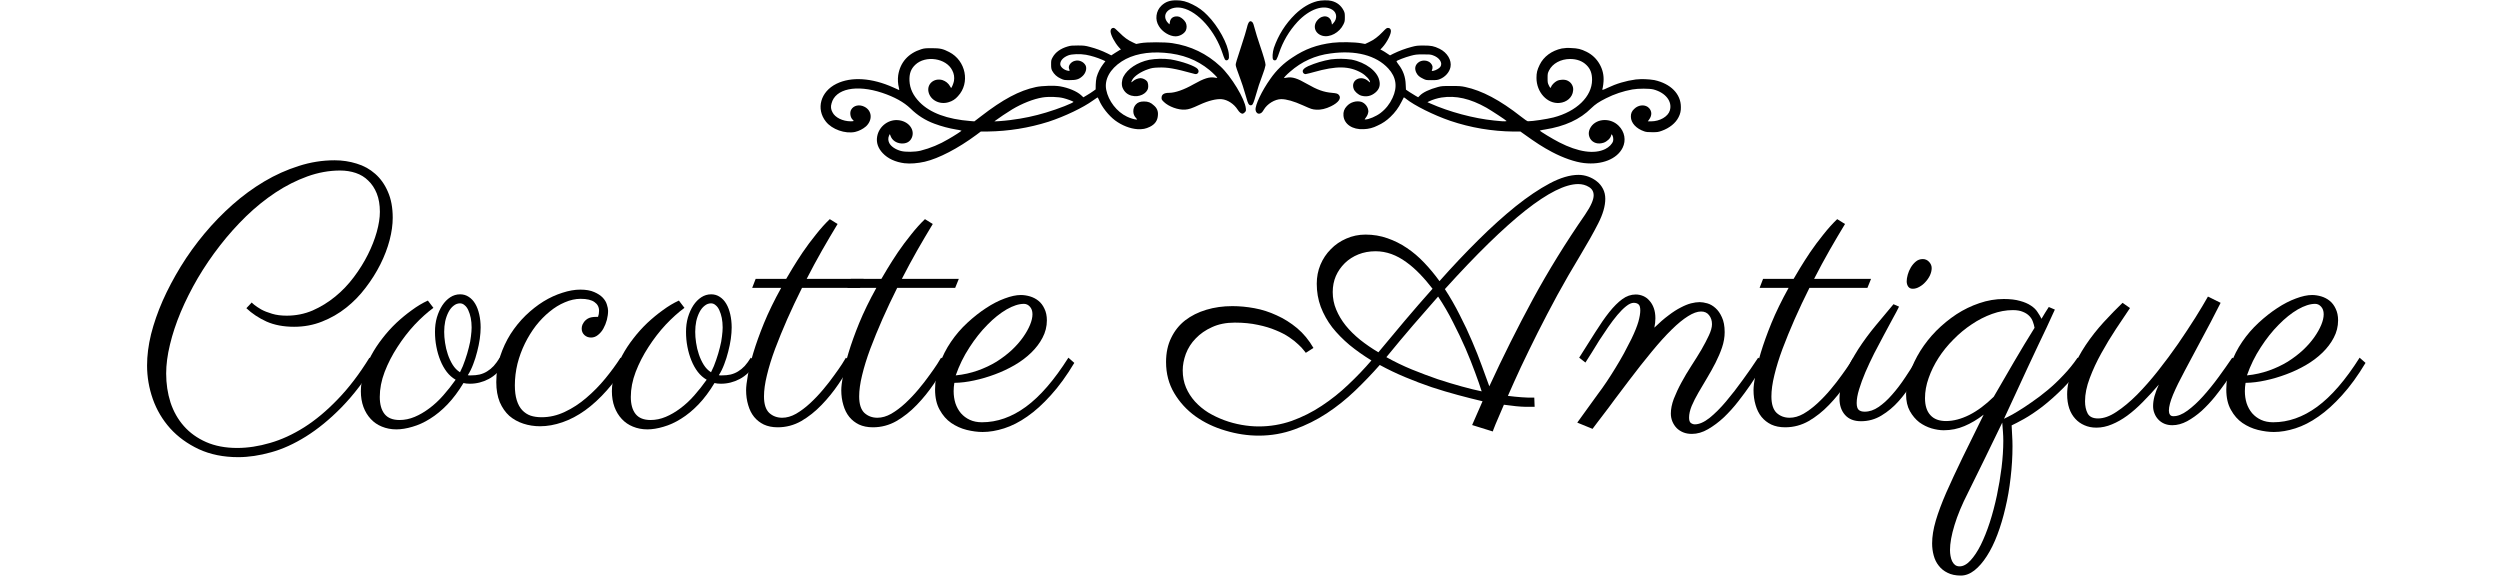 <?xml version="1.0" encoding="UTF-8"?> <svg xmlns="http://www.w3.org/2000/svg" xmlns:xlink="http://www.w3.org/1999/xlink" width="300" zoomAndPan="magnify" viewBox="0 0 224.88 52.5" height="70" preserveAspectRatio="xMidYMid meet" version="1.0"><defs><g></g><clipPath id="6ebfac75f1"><path d="M 73.293 0 L 151.301 0 L 151.301 14.859 L 73.293 14.859 Z M 73.293 0 " clip-rule="nonzero"></path></clipPath></defs><g fill="#000000" fill-opacity="1"><g transform="translate(12.551, 38.035)"><g><path d="M 10.047 -10.812 C 10.055 -10.789 10.133 -10.719 10.281 -10.594 C 10.426 -10.477 10.629 -10.344 10.891 -10.188 C 11.16 -10.039 11.488 -9.91 11.875 -9.797 C 12.258 -9.68 12.695 -9.625 13.188 -9.625 C 14.02 -9.625 14.801 -9.781 15.531 -10.094 C 16.258 -10.414 16.938 -10.832 17.562 -11.344 C 18.188 -11.852 18.742 -12.438 19.234 -13.094 C 19.734 -13.758 20.156 -14.438 20.5 -15.125 C 20.844 -15.812 21.109 -16.488 21.297 -17.156 C 21.484 -17.832 21.578 -18.438 21.578 -18.969 C 21.578 -19.602 21.484 -20.156 21.297 -20.625 C 21.109 -21.094 20.852 -21.477 20.531 -21.781 C 20.219 -22.094 19.844 -22.32 19.406 -22.469 C 18.977 -22.613 18.508 -22.688 18 -22.688 C 17.008 -22.688 16.023 -22.508 15.047 -22.156 C 14.066 -21.801 13.117 -21.32 12.203 -20.719 C 11.285 -20.113 10.398 -19.398 9.547 -18.578 C 8.703 -17.754 7.914 -16.875 7.188 -15.938 C 6.457 -15 5.789 -14.02 5.188 -13 C 4.594 -11.977 4.082 -10.961 3.656 -9.953 C 3.238 -8.953 2.914 -7.977 2.688 -7.031 C 2.457 -6.082 2.344 -5.211 2.344 -4.422 C 2.344 -3.504 2.473 -2.633 2.734 -1.812 C 3.004 -1 3.406 -0.289 3.938 0.312 C 4.469 0.914 5.133 1.395 5.938 1.75 C 6.738 2.102 7.672 2.281 8.734 2.281 C 9.691 2.281 10.68 2.129 11.703 1.828 C 12.723 1.535 13.742 1.066 14.766 0.422 C 15.785 -0.223 16.789 -1.062 17.781 -2.094 C 18.781 -3.125 19.734 -4.375 20.641 -5.844 L 21.203 -5.406 C 20.223 -3.812 19.195 -2.469 18.125 -1.375 C 17.062 -0.289 15.992 0.582 14.922 1.25 C 13.859 1.914 12.812 2.391 11.781 2.672 C 10.75 2.961 9.766 3.109 8.828 3.109 C 7.492 3.109 6.312 2.867 5.281 2.391 C 4.258 1.91 3.398 1.285 2.703 0.516 C 2.016 -0.254 1.492 -1.133 1.141 -2.125 C 0.797 -3.113 0.625 -4.117 0.625 -5.141 C 0.625 -6.023 0.742 -6.961 0.984 -7.953 C 1.234 -8.941 1.582 -9.945 2.031 -10.969 C 2.488 -12 3.031 -13.023 3.656 -14.047 C 4.289 -15.078 5 -16.062 5.781 -17 C 6.562 -17.938 7.406 -18.805 8.312 -19.609 C 9.219 -20.41 10.172 -21.109 11.172 -21.703 C 12.172 -22.297 13.203 -22.758 14.266 -23.094 C 15.328 -23.438 16.406 -23.609 17.5 -23.609 C 18.195 -23.609 18.859 -23.508 19.484 -23.312 C 20.117 -23.125 20.676 -22.816 21.156 -22.391 C 21.633 -21.973 22.016 -21.438 22.297 -20.781 C 22.586 -20.133 22.734 -19.352 22.734 -18.438 C 22.734 -17.812 22.641 -17.141 22.453 -16.422 C 22.266 -15.703 21.988 -14.977 21.625 -14.25 C 21.258 -13.52 20.816 -12.816 20.297 -12.141 C 19.785 -11.461 19.203 -10.863 18.547 -10.344 C 17.891 -9.82 17.164 -9.406 16.375 -9.094 C 15.594 -8.781 14.754 -8.625 13.859 -8.625 C 12.91 -8.625 12.082 -8.781 11.375 -9.094 C 10.676 -9.414 10.07 -9.816 9.562 -10.297 Z M 10.047 -10.812 "></path></g></g><g transform="translate(33.198, 38.035)"><g><path d="M 8.844 -4.266 C 8.883 -4.254 8.926 -4.25 8.969 -4.25 C 9.008 -4.25 9.055 -4.25 9.109 -4.25 C 9.398 -4.25 9.664 -4.273 9.906 -4.328 C 10.156 -4.391 10.379 -4.484 10.578 -4.609 C 10.785 -4.734 10.984 -4.895 11.172 -5.094 C 11.359 -5.301 11.539 -5.551 11.719 -5.844 L 12.281 -5.406 C 11.781 -4.695 11.258 -4.203 10.719 -3.922 C 10.188 -3.641 9.625 -3.5 9.031 -3.5 C 8.812 -3.5 8.617 -3.52 8.453 -3.562 C 8.004 -2.812 7.523 -2.172 7.016 -1.641 C 6.504 -1.109 5.977 -0.676 5.438 -0.344 C 4.906 -0.008 4.379 0.227 3.859 0.375 C 3.336 0.531 2.852 0.609 2.406 0.609 C 1.938 0.609 1.504 0.523 1.109 0.359 C 0.723 0.203 0.391 -0.023 0.109 -0.328 C -0.172 -0.629 -0.391 -0.988 -0.547 -1.406 C -0.703 -1.832 -0.781 -2.305 -0.781 -2.828 C -0.781 -3.348 -0.695 -3.879 -0.531 -4.422 C -0.363 -4.961 -0.141 -5.5 0.141 -6.031 C 0.43 -6.57 0.77 -7.086 1.156 -7.578 C 1.539 -8.078 1.957 -8.539 2.406 -8.969 C 2.863 -9.395 3.332 -9.781 3.812 -10.125 C 4.289 -10.477 4.77 -10.766 5.25 -10.984 L 5.75 -10.328 C 5.195 -9.922 4.633 -9.414 4.062 -8.812 C 3.5 -8.207 2.984 -7.539 2.516 -6.812 C 2.047 -6.094 1.66 -5.344 1.359 -4.562 C 1.066 -3.789 0.922 -3.039 0.922 -2.312 C 0.922 -1.645 1.066 -1.129 1.359 -0.766 C 1.648 -0.41 2.098 -0.234 2.703 -0.234 C 3.16 -0.234 3.613 -0.328 4.062 -0.516 C 4.508 -0.703 4.945 -0.957 5.375 -1.281 C 5.812 -1.602 6.227 -1.988 6.625 -2.438 C 7.02 -2.883 7.395 -3.359 7.75 -3.859 C 7.445 -4.035 7.18 -4.27 6.953 -4.562 C 6.723 -4.863 6.531 -5.207 6.375 -5.594 C 6.219 -5.977 6.098 -6.391 6.016 -6.828 C 5.93 -7.266 5.891 -7.711 5.891 -8.172 C 5.891 -8.629 5.945 -9.062 6.062 -9.469 C 6.188 -9.883 6.348 -10.242 6.547 -10.547 C 6.754 -10.859 6.992 -11.102 7.266 -11.281 C 7.535 -11.457 7.832 -11.547 8.156 -11.547 C 8.445 -11.547 8.707 -11.469 8.938 -11.312 C 9.164 -11.164 9.359 -10.957 9.516 -10.688 C 9.672 -10.426 9.789 -10.109 9.875 -9.734 C 9.957 -9.367 10 -8.977 10 -8.562 C 10 -8.25 9.973 -7.906 9.922 -7.531 C 9.867 -7.156 9.789 -6.773 9.688 -6.391 C 9.594 -6.004 9.473 -5.625 9.328 -5.25 C 9.191 -4.883 9.031 -4.555 8.844 -4.266 Z M 6.719 -8.172 C 6.719 -7.867 6.742 -7.539 6.797 -7.188 C 6.848 -6.832 6.93 -6.484 7.047 -6.141 C 7.16 -5.805 7.305 -5.492 7.484 -5.203 C 7.66 -4.922 7.879 -4.695 8.141 -4.531 C 8.328 -4.895 8.484 -5.27 8.609 -5.656 C 8.742 -6.039 8.852 -6.41 8.938 -6.766 C 9.031 -7.117 9.094 -7.445 9.125 -7.75 C 9.164 -8.062 9.188 -8.332 9.188 -8.562 C 9.188 -8.875 9.16 -9.16 9.109 -9.422 C 9.055 -9.68 8.984 -9.91 8.891 -10.109 C 8.805 -10.305 8.695 -10.457 8.562 -10.562 C 8.438 -10.676 8.297 -10.734 8.141 -10.734 C 7.93 -10.734 7.738 -10.66 7.562 -10.516 C 7.383 -10.379 7.234 -10.191 7.109 -9.953 C 6.984 -9.711 6.883 -9.438 6.812 -9.125 C 6.75 -8.82 6.719 -8.504 6.719 -8.172 Z M 6.719 -8.172 "></path></g></g><g transform="translate(44.918, 38.035)"><g><path d="M 8.844 -9.516 C 8.906 -9.68 8.938 -9.863 8.938 -10.062 C 8.938 -10.395 8.801 -10.656 8.531 -10.844 C 8.27 -11.039 7.852 -11.141 7.281 -11.141 C 6.812 -11.141 6.336 -11.035 5.859 -10.828 C 5.379 -10.629 4.922 -10.348 4.484 -9.984 C 4.047 -9.629 3.633 -9.207 3.25 -8.719 C 2.875 -8.227 2.547 -7.695 2.266 -7.125 C 1.984 -6.551 1.758 -5.941 1.594 -5.297 C 1.438 -4.648 1.359 -4.004 1.359 -3.359 C 1.359 -2.836 1.414 -2.391 1.531 -2.016 C 1.645 -1.648 1.805 -1.352 2.016 -1.125 C 2.234 -0.895 2.488 -0.727 2.781 -0.625 C 3.07 -0.531 3.398 -0.484 3.766 -0.484 C 4.484 -0.484 5.18 -0.645 5.859 -0.969 C 6.547 -1.289 7.191 -1.711 7.797 -2.234 C 8.41 -2.754 8.977 -3.332 9.5 -3.969 C 10.02 -4.602 10.477 -5.227 10.875 -5.844 L 11.453 -5.406 C 10.891 -4.457 10.285 -3.625 9.641 -2.906 C 9.004 -2.188 8.352 -1.586 7.688 -1.109 C 7.02 -0.629 6.336 -0.27 5.641 -0.031 C 4.953 0.207 4.281 0.328 3.625 0.328 C 3.102 0.328 2.602 0.25 2.125 0.094 C 1.645 -0.062 1.223 -0.297 0.859 -0.609 C 0.504 -0.93 0.219 -1.344 0 -1.844 C -0.207 -2.352 -0.312 -2.953 -0.312 -3.641 C -0.312 -4.453 -0.195 -5.223 0.031 -5.953 C 0.27 -6.68 0.582 -7.352 0.969 -7.969 C 1.363 -8.582 1.816 -9.141 2.328 -9.641 C 2.848 -10.141 3.383 -10.562 3.938 -10.906 C 4.5 -11.25 5.066 -11.508 5.641 -11.688 C 6.211 -11.875 6.75 -11.969 7.25 -11.969 C 7.758 -11.969 8.176 -11.895 8.5 -11.75 C 8.82 -11.613 9.078 -11.445 9.266 -11.25 C 9.453 -11.051 9.578 -10.844 9.641 -10.625 C 9.711 -10.406 9.75 -10.219 9.75 -10.062 C 9.75 -9.801 9.711 -9.531 9.641 -9.25 C 9.566 -8.969 9.461 -8.707 9.328 -8.469 C 9.203 -8.238 9.039 -8.047 8.844 -7.891 C 8.656 -7.734 8.445 -7.656 8.219 -7.656 C 7.988 -7.656 7.789 -7.727 7.625 -7.875 C 7.457 -8.031 7.375 -8.223 7.375 -8.453 C 7.375 -8.461 7.379 -8.523 7.391 -8.641 C 7.41 -8.754 7.461 -8.875 7.547 -9 C 7.629 -9.133 7.754 -9.254 7.922 -9.359 C 8.098 -9.461 8.344 -9.516 8.656 -9.516 Z M 8.844 -9.516 "></path></g></g><g transform="translate(55.791, 38.035)"><g><path d="M 8.844 -4.266 C 8.883 -4.254 8.926 -4.25 8.969 -4.25 C 9.008 -4.25 9.055 -4.25 9.109 -4.25 C 9.398 -4.25 9.664 -4.273 9.906 -4.328 C 10.156 -4.391 10.379 -4.484 10.578 -4.609 C 10.785 -4.734 10.984 -4.895 11.172 -5.094 C 11.359 -5.301 11.539 -5.551 11.719 -5.844 L 12.281 -5.406 C 11.781 -4.695 11.258 -4.203 10.719 -3.922 C 10.188 -3.641 9.625 -3.5 9.031 -3.5 C 8.812 -3.5 8.617 -3.52 8.453 -3.562 C 8.004 -2.812 7.523 -2.172 7.016 -1.641 C 6.504 -1.109 5.977 -0.676 5.438 -0.344 C 4.906 -0.008 4.379 0.227 3.859 0.375 C 3.336 0.531 2.852 0.609 2.406 0.609 C 1.938 0.609 1.504 0.523 1.109 0.359 C 0.723 0.203 0.391 -0.023 0.109 -0.328 C -0.172 -0.629 -0.391 -0.988 -0.547 -1.406 C -0.703 -1.832 -0.781 -2.305 -0.781 -2.828 C -0.781 -3.348 -0.695 -3.879 -0.531 -4.422 C -0.363 -4.961 -0.141 -5.5 0.141 -6.031 C 0.43 -6.57 0.77 -7.086 1.156 -7.578 C 1.539 -8.078 1.957 -8.539 2.406 -8.969 C 2.863 -9.395 3.332 -9.781 3.812 -10.125 C 4.289 -10.477 4.77 -10.766 5.25 -10.984 L 5.75 -10.328 C 5.195 -9.922 4.633 -9.414 4.062 -8.812 C 3.5 -8.207 2.984 -7.539 2.516 -6.812 C 2.047 -6.094 1.66 -5.344 1.359 -4.562 C 1.066 -3.789 0.922 -3.039 0.922 -2.312 C 0.922 -1.645 1.066 -1.129 1.359 -0.766 C 1.648 -0.41 2.098 -0.234 2.703 -0.234 C 3.16 -0.234 3.613 -0.328 4.062 -0.516 C 4.508 -0.703 4.945 -0.957 5.375 -1.281 C 5.812 -1.602 6.227 -1.988 6.625 -2.438 C 7.02 -2.883 7.395 -3.359 7.75 -3.859 C 7.445 -4.035 7.18 -4.27 6.953 -4.562 C 6.723 -4.863 6.531 -5.207 6.375 -5.594 C 6.219 -5.977 6.098 -6.391 6.016 -6.828 C 5.93 -7.266 5.891 -7.711 5.891 -8.172 C 5.891 -8.629 5.945 -9.062 6.062 -9.469 C 6.188 -9.883 6.348 -10.242 6.547 -10.547 C 6.754 -10.859 6.992 -11.102 7.266 -11.281 C 7.535 -11.457 7.832 -11.547 8.156 -11.547 C 8.445 -11.547 8.707 -11.469 8.938 -11.312 C 9.164 -11.164 9.359 -10.957 9.516 -10.688 C 9.672 -10.426 9.789 -10.109 9.875 -9.734 C 9.957 -9.367 10 -8.977 10 -8.562 C 10 -8.25 9.973 -7.906 9.922 -7.531 C 9.867 -7.156 9.789 -6.773 9.688 -6.391 C 9.594 -6.004 9.473 -5.625 9.328 -5.25 C 9.191 -4.883 9.031 -4.555 8.844 -4.266 Z M 6.719 -8.172 C 6.719 -7.867 6.742 -7.539 6.797 -7.188 C 6.848 -6.832 6.93 -6.484 7.047 -6.141 C 7.16 -5.805 7.305 -5.492 7.484 -5.203 C 7.66 -4.922 7.879 -4.695 8.141 -4.531 C 8.328 -4.895 8.484 -5.27 8.609 -5.656 C 8.742 -6.039 8.852 -6.41 8.938 -6.766 C 9.031 -7.117 9.094 -7.445 9.125 -7.75 C 9.164 -8.062 9.188 -8.332 9.188 -8.562 C 9.188 -8.875 9.16 -9.16 9.109 -9.422 C 9.055 -9.68 8.984 -9.91 8.891 -10.109 C 8.805 -10.305 8.695 -10.457 8.562 -10.562 C 8.438 -10.676 8.297 -10.734 8.141 -10.734 C 7.93 -10.734 7.738 -10.66 7.562 -10.516 C 7.383 -10.379 7.234 -10.191 7.109 -9.953 C 6.984 -9.711 6.883 -9.438 6.812 -9.125 C 6.75 -8.82 6.719 -8.504 6.719 -8.172 Z M 6.719 -8.172 "></path></g></g><g transform="translate(67.511, 38.035)"><g><path d="M 3.188 -12.938 C 3.289 -13.113 3.473 -13.422 3.734 -13.859 C 4.004 -14.305 4.316 -14.797 4.672 -15.328 C 5.035 -15.859 5.43 -16.391 5.859 -16.922 C 6.285 -17.461 6.703 -17.926 7.109 -18.312 L 7.812 -17.875 C 7.363 -17.133 6.898 -16.348 6.422 -15.516 C 5.953 -14.691 5.488 -13.832 5.031 -12.938 L 10.156 -12.938 L 9.828 -12.125 L 4.609 -12.125 C 4.141 -11.188 3.695 -10.25 3.281 -9.312 C 2.875 -8.383 2.508 -7.492 2.188 -6.641 C 1.875 -5.797 1.629 -5.004 1.453 -4.266 C 1.273 -3.535 1.188 -2.898 1.188 -2.359 C 1.188 -1.672 1.344 -1.176 1.656 -0.875 C 1.977 -0.582 2.367 -0.438 2.828 -0.438 C 3.234 -0.438 3.648 -0.555 4.078 -0.797 C 4.504 -1.047 4.922 -1.359 5.328 -1.734 C 5.742 -2.117 6.141 -2.535 6.516 -2.984 C 6.891 -3.43 7.219 -3.852 7.5 -4.25 C 7.789 -4.645 8.031 -4.988 8.219 -5.281 C 8.406 -5.582 8.52 -5.77 8.562 -5.844 L 9.141 -5.406 C 8.773 -4.801 8.363 -4.16 7.906 -3.484 C 7.445 -2.805 6.938 -2.176 6.375 -1.594 C 5.812 -1.008 5.203 -0.523 4.547 -0.141 C 3.891 0.234 3.18 0.422 2.422 0.422 C 1.941 0.422 1.523 0.336 1.172 0.172 C 0.828 0.004 0.535 -0.223 0.297 -0.516 C 0.055 -0.816 -0.117 -1.172 -0.234 -1.578 C -0.359 -1.992 -0.422 -2.441 -0.422 -2.922 C -0.422 -3.234 -0.367 -3.676 -0.266 -4.25 C -0.172 -4.82 -0.004 -5.504 0.234 -6.297 C 0.473 -7.086 0.789 -7.973 1.188 -8.953 C 1.594 -9.941 2.109 -11 2.734 -12.125 L 0.125 -12.125 L 0.438 -12.938 Z M 3.188 -12.938 "></path></g></g><g transform="translate(76.077, 38.035)"><g><path d="M 3.188 -12.938 C 3.289 -13.113 3.473 -13.422 3.734 -13.859 C 4.004 -14.305 4.316 -14.797 4.672 -15.328 C 5.035 -15.859 5.43 -16.391 5.859 -16.922 C 6.285 -17.461 6.703 -17.926 7.109 -18.312 L 7.812 -17.875 C 7.363 -17.133 6.898 -16.348 6.422 -15.516 C 5.953 -14.691 5.488 -13.832 5.031 -12.938 L 10.156 -12.938 L 9.828 -12.125 L 4.609 -12.125 C 4.141 -11.188 3.695 -10.25 3.281 -9.312 C 2.875 -8.383 2.508 -7.492 2.188 -6.641 C 1.875 -5.797 1.629 -5.004 1.453 -4.266 C 1.273 -3.535 1.188 -2.898 1.188 -2.359 C 1.188 -1.672 1.344 -1.176 1.656 -0.875 C 1.977 -0.582 2.367 -0.438 2.828 -0.438 C 3.234 -0.438 3.648 -0.555 4.078 -0.797 C 4.504 -1.047 4.922 -1.359 5.328 -1.734 C 5.742 -2.117 6.141 -2.535 6.516 -2.984 C 6.891 -3.43 7.219 -3.852 7.5 -4.25 C 7.789 -4.645 8.031 -4.988 8.219 -5.281 C 8.406 -5.582 8.52 -5.77 8.562 -5.844 L 9.141 -5.406 C 8.773 -4.801 8.363 -4.16 7.906 -3.484 C 7.445 -2.805 6.938 -2.176 6.375 -1.594 C 5.812 -1.008 5.203 -0.523 4.547 -0.141 C 3.891 0.234 3.18 0.422 2.422 0.422 C 1.941 0.422 1.523 0.336 1.172 0.172 C 0.828 0.004 0.535 -0.223 0.297 -0.516 C 0.055 -0.816 -0.117 -1.172 -0.234 -1.578 C -0.359 -1.992 -0.422 -2.441 -0.422 -2.922 C -0.422 -3.234 -0.367 -3.676 -0.266 -4.25 C -0.172 -4.82 -0.004 -5.504 0.234 -6.297 C 0.473 -7.086 0.789 -7.973 1.188 -8.953 C 1.594 -9.941 2.109 -11 2.734 -12.125 L 0.125 -12.125 L 0.438 -12.938 Z M 3.188 -12.938 "></path></g></g><g transform="translate(84.643, 38.035)"><g><path d="M 1.188 -3.578 C 1.164 -3.453 1.148 -3.328 1.141 -3.203 C 1.129 -3.078 1.125 -2.953 1.125 -2.828 C 1.125 -2.453 1.176 -2.094 1.281 -1.75 C 1.395 -1.406 1.562 -1.102 1.781 -0.844 C 2 -0.594 2.266 -0.395 2.578 -0.25 C 2.898 -0.102 3.266 -0.031 3.672 -0.031 C 5.035 -0.031 6.352 -0.492 7.625 -1.422 C 8.906 -2.359 10.18 -3.832 11.453 -5.844 L 11.984 -5.375 C 11.297 -4.227 10.594 -3.258 9.875 -2.469 C 9.164 -1.676 8.457 -1.035 7.75 -0.547 C 7.051 -0.055 6.359 0.297 5.672 0.516 C 4.992 0.734 4.348 0.844 3.734 0.844 C 3.285 0.844 2.805 0.781 2.297 0.656 C 1.797 0.531 1.332 0.32 0.906 0.031 C 0.488 -0.258 0.145 -0.648 -0.125 -1.141 C -0.406 -1.629 -0.547 -2.242 -0.547 -2.984 C -0.547 -3.766 -0.41 -4.52 -0.141 -5.25 C 0.117 -5.977 0.461 -6.656 0.891 -7.281 C 1.316 -7.906 1.805 -8.473 2.359 -8.984 C 2.922 -9.504 3.484 -9.945 4.047 -10.312 C 4.617 -10.688 5.176 -10.973 5.719 -11.172 C 6.27 -11.379 6.754 -11.484 7.172 -11.484 C 7.441 -11.484 7.719 -11.441 8 -11.359 C 8.281 -11.273 8.531 -11.145 8.75 -10.969 C 8.977 -10.789 9.16 -10.551 9.297 -10.25 C 9.441 -9.957 9.516 -9.609 9.516 -9.203 C 9.516 -8.648 9.383 -8.129 9.125 -7.641 C 8.875 -7.16 8.535 -6.711 8.109 -6.297 C 7.68 -5.879 7.18 -5.504 6.609 -5.172 C 6.047 -4.848 5.457 -4.57 4.844 -4.344 C 4.227 -4.113 3.609 -3.93 2.984 -3.797 C 2.359 -3.66 1.758 -3.586 1.188 -3.578 Z M 1.312 -4.25 C 2.02 -4.32 2.68 -4.469 3.297 -4.688 C 3.91 -4.906 4.473 -5.172 4.984 -5.484 C 5.492 -5.805 5.953 -6.156 6.359 -6.531 C 6.766 -6.914 7.102 -7.301 7.375 -7.688 C 7.645 -8.07 7.852 -8.441 8 -8.797 C 8.145 -9.148 8.219 -9.469 8.219 -9.75 C 8.219 -10.039 8.141 -10.27 7.984 -10.438 C 7.836 -10.602 7.66 -10.688 7.453 -10.688 C 6.992 -10.688 6.473 -10.52 5.891 -10.188 C 5.316 -9.852 4.742 -9.395 4.172 -8.812 C 3.598 -8.238 3.055 -7.555 2.547 -6.766 C 2.035 -5.984 1.625 -5.145 1.312 -4.25 Z M 1.312 -4.25 "></path></g></g><g transform="translate(96.096, 38.035)"><g></g></g><g transform="translate(105.51, 38.035)"><g><path d="M 36.5 -22.297 C 36.801 -22.297 37.094 -22.242 37.375 -22.141 C 37.664 -22.035 37.926 -21.891 38.156 -21.703 C 38.383 -21.523 38.566 -21.301 38.703 -21.031 C 38.836 -20.77 38.906 -20.473 38.906 -20.141 C 38.906 -19.492 38.691 -18.754 38.266 -17.922 C 37.848 -17.098 37.305 -16.133 36.641 -15.031 C 35.922 -13.844 35.238 -12.66 34.594 -11.484 C 33.957 -10.305 33.363 -9.172 32.812 -8.078 C 32.27 -6.992 31.77 -5.969 31.312 -5 C 30.863 -4.031 30.473 -3.164 30.141 -2.406 C 30.555 -2.352 30.973 -2.312 31.391 -2.281 C 31.805 -2.25 32.18 -2.238 32.516 -2.25 L 32.547 -1.422 C 32.473 -1.422 32.195 -1.422 31.719 -1.422 C 31.25 -1.43 30.602 -1.492 29.781 -1.609 C 29.457 -0.859 29.207 -0.273 29.031 0.141 C 28.863 0.555 28.781 0.773 28.781 0.797 L 26.922 0.219 L 27.859 -1.922 C 27.16 -2.086 26.422 -2.273 25.641 -2.484 C 24.867 -2.691 24.082 -2.926 23.281 -3.188 C 22.488 -3.457 21.691 -3.758 20.891 -4.094 C 20.098 -4.426 19.336 -4.789 18.609 -5.188 C 17.922 -4.406 17.18 -3.633 16.391 -2.875 C 15.598 -2.113 14.742 -1.43 13.828 -0.828 C 12.922 -0.234 11.957 0.242 10.938 0.609 C 9.914 0.984 8.844 1.172 7.719 1.172 C 6.719 1.172 5.719 1.02 4.719 0.719 C 3.719 0.426 2.82 0 2.031 -0.562 C 1.238 -1.133 0.598 -1.832 0.109 -2.656 C -0.379 -3.477 -0.625 -4.41 -0.625 -5.453 C -0.625 -6.285 -0.469 -7.016 -0.156 -7.641 C 0.145 -8.266 0.562 -8.785 1.094 -9.203 C 1.633 -9.617 2.27 -9.938 3 -10.156 C 3.727 -10.375 4.508 -10.484 5.344 -10.484 C 5.988 -10.484 6.648 -10.422 7.328 -10.297 C 8.016 -10.172 8.68 -9.957 9.328 -9.656 C 9.984 -9.363 10.598 -8.977 11.172 -8.5 C 11.742 -8.02 12.234 -7.426 12.641 -6.719 L 11.953 -6.281 C 11.941 -6.301 11.879 -6.379 11.766 -6.516 C 11.66 -6.66 11.5 -6.832 11.281 -7.031 C 11.07 -7.238 10.797 -7.457 10.453 -7.688 C 10.117 -7.914 9.719 -8.125 9.25 -8.312 C 8.789 -8.508 8.254 -8.672 7.641 -8.797 C 7.035 -8.93 6.344 -9 5.562 -9 C 4.781 -9 4.098 -8.863 3.516 -8.594 C 2.93 -8.332 2.441 -7.992 2.047 -7.578 C 1.648 -7.172 1.352 -6.707 1.156 -6.188 C 0.969 -5.676 0.875 -5.18 0.875 -4.703 C 0.875 -4.141 0.973 -3.625 1.172 -3.156 C 1.367 -2.695 1.641 -2.273 1.984 -1.891 C 2.328 -1.516 2.723 -1.188 3.172 -0.906 C 3.629 -0.633 4.109 -0.406 4.609 -0.219 C 5.117 -0.031 5.641 0.109 6.172 0.203 C 6.703 0.297 7.219 0.344 7.719 0.344 C 8.75 0.344 9.738 0.176 10.688 -0.156 C 11.645 -0.5 12.547 -0.953 13.391 -1.516 C 14.242 -2.078 15.039 -2.711 15.781 -3.422 C 16.531 -4.129 17.223 -4.852 17.859 -5.594 C 17.148 -6.031 16.492 -6.492 15.891 -6.984 C 15.297 -7.484 14.773 -8.016 14.328 -8.578 C 13.891 -9.148 13.547 -9.766 13.297 -10.422 C 13.055 -11.078 12.938 -11.77 12.938 -12.5 C 12.938 -13.102 13.047 -13.672 13.266 -14.203 C 13.492 -14.742 13.805 -15.211 14.203 -15.609 C 14.598 -16.016 15.062 -16.332 15.594 -16.562 C 16.133 -16.801 16.711 -16.922 17.328 -16.922 C 18.023 -16.922 18.68 -16.812 19.297 -16.594 C 19.91 -16.383 20.492 -16.094 21.047 -15.719 C 21.598 -15.352 22.117 -14.91 22.609 -14.391 C 23.098 -13.879 23.555 -13.328 23.984 -12.734 C 25.148 -14.047 26.316 -15.281 27.484 -16.438 C 28.648 -17.594 29.77 -18.602 30.844 -19.469 C 31.926 -20.332 32.945 -21.02 33.906 -21.531 C 34.863 -22.039 35.727 -22.297 36.5 -22.297 Z M 24.469 -12.016 C 24.957 -11.266 25.406 -10.484 25.812 -9.672 C 26.227 -8.867 26.598 -8.082 26.922 -7.312 C 27.254 -6.539 27.547 -5.805 27.797 -5.109 C 28.055 -4.41 28.281 -3.797 28.469 -3.266 C 29.695 -5.93 31.004 -8.547 32.391 -11.109 C 33.785 -13.672 35.348 -16.203 37.078 -18.703 C 37.359 -19.117 37.555 -19.461 37.672 -19.734 C 37.797 -20.016 37.859 -20.254 37.859 -20.453 C 37.859 -20.785 37.719 -21.035 37.438 -21.203 C 37.156 -21.379 36.832 -21.469 36.469 -21.469 C 35.312 -21.469 33.727 -20.676 31.719 -19.094 C 29.719 -17.508 27.301 -15.148 24.469 -12.016 Z M 14.375 -11.75 C 14.375 -11.195 14.477 -10.672 14.688 -10.172 C 14.895 -9.672 15.18 -9.191 15.547 -8.734 C 15.91 -8.285 16.344 -7.859 16.844 -7.453 C 17.344 -7.055 17.891 -6.68 18.484 -6.328 C 19.266 -7.273 20.062 -8.227 20.875 -9.188 C 21.695 -10.156 22.523 -11.109 23.359 -12.047 C 22.992 -12.523 22.613 -12.969 22.219 -13.375 C 21.82 -13.789 21.41 -14.148 20.984 -14.453 C 20.555 -14.766 20.113 -15.004 19.656 -15.172 C 19.195 -15.336 18.723 -15.422 18.234 -15.422 C 17.672 -15.422 17.156 -15.328 16.688 -15.141 C 16.219 -14.953 15.812 -14.691 15.469 -14.359 C 15.125 -14.023 14.852 -13.633 14.656 -13.188 C 14.469 -12.75 14.375 -12.27 14.375 -11.75 Z M 27.781 -2.812 C 27.633 -3.281 27.438 -3.848 27.188 -4.516 C 26.945 -5.18 26.66 -5.898 26.328 -6.672 C 25.992 -7.441 25.617 -8.227 25.203 -9.031 C 24.797 -9.844 24.348 -10.613 23.859 -11.344 C 23.141 -10.531 22.391 -9.672 21.609 -8.766 C 20.836 -7.867 20.035 -6.91 19.203 -5.891 C 19.93 -5.484 20.695 -5.113 21.5 -4.781 C 22.301 -4.457 23.078 -4.164 23.828 -3.906 C 24.586 -3.656 25.312 -3.438 26 -3.25 C 26.688 -3.062 27.281 -2.914 27.781 -2.812 Z M 27.781 -2.812 "></path></g></g><g transform="translate(142.066, 38.035)"><g><path d="M 13.094 -8.141 C 13.094 -7.691 13.016 -7.234 12.859 -6.766 C 12.703 -6.305 12.504 -5.844 12.266 -5.375 C 12.023 -4.906 11.77 -4.445 11.5 -4 C 11.227 -3.551 10.973 -3.117 10.734 -2.703 C 10.492 -2.285 10.289 -1.883 10.125 -1.5 C 9.969 -1.113 9.891 -0.766 9.891 -0.453 C 9.891 -0.211 9.941 -0.051 10.047 0.031 C 10.16 0.113 10.281 0.156 10.406 0.156 C 10.801 0.156 11.242 -0.035 11.734 -0.422 C 12.223 -0.816 12.719 -1.312 13.219 -1.906 C 13.727 -2.508 14.234 -3.16 14.734 -3.859 C 15.242 -4.555 15.703 -5.219 16.109 -5.844 L 16.672 -5.406 C 16.586 -5.281 16.438 -5.031 16.219 -4.656 C 16 -4.289 15.727 -3.867 15.406 -3.391 C 15.082 -2.922 14.719 -2.426 14.312 -1.906 C 13.906 -1.383 13.473 -0.906 13.016 -0.469 C 12.555 -0.039 12.082 0.312 11.594 0.594 C 11.113 0.875 10.629 1.016 10.141 1.016 C 9.848 1.016 9.586 0.969 9.359 0.875 C 9.129 0.781 8.93 0.648 8.766 0.484 C 8.609 0.316 8.484 0.125 8.391 -0.094 C 8.297 -0.32 8.25 -0.562 8.25 -0.812 C 8.25 -1.219 8.336 -1.66 8.516 -2.141 C 8.703 -2.617 8.93 -3.109 9.203 -3.609 C 9.473 -4.109 9.77 -4.609 10.094 -5.109 C 10.426 -5.617 10.727 -6.102 11 -6.562 C 11.27 -7.031 11.492 -7.457 11.672 -7.844 C 11.859 -8.238 11.953 -8.578 11.953 -8.859 C 11.953 -9.18 11.863 -9.453 11.688 -9.672 C 11.52 -9.891 11.281 -10 10.969 -10 C 10.633 -10 10.242 -9.859 9.797 -9.578 C 9.359 -9.305 8.867 -8.906 8.328 -8.375 C 7.785 -7.844 7.191 -7.188 6.547 -6.406 C 5.898 -5.625 5.203 -4.738 4.453 -3.75 C 4.023 -3.176 3.609 -2.625 3.203 -2.094 C 3.023 -1.852 2.848 -1.613 2.672 -1.375 C 2.492 -1.133 2.312 -0.895 2.125 -0.656 C 1.945 -0.426 1.781 -0.207 1.625 0 C 1.469 0.219 1.328 0.406 1.203 0.562 L -0.172 0 L 1.656 -2.531 C 1.926 -2.883 2.195 -3.266 2.469 -3.672 C 2.738 -4.078 3.004 -4.492 3.266 -4.922 C 3.535 -5.359 3.789 -5.797 4.031 -6.234 C 4.27 -6.68 4.492 -7.113 4.703 -7.531 C 5.004 -8.156 5.211 -8.672 5.328 -9.078 C 5.441 -9.492 5.5 -9.832 5.5 -10.094 C 5.5 -10.375 5.445 -10.555 5.344 -10.641 C 5.238 -10.734 5.094 -10.781 4.906 -10.781 C 4.707 -10.781 4.477 -10.676 4.219 -10.469 C 3.969 -10.27 3.707 -10.008 3.438 -9.688 C 3.164 -9.363 2.891 -9 2.609 -8.594 C 2.336 -8.195 2.07 -7.801 1.812 -7.406 C 1.562 -7.008 1.328 -6.629 1.109 -6.266 C 0.891 -5.91 0.707 -5.625 0.562 -5.406 L 0 -5.844 C 0.531 -6.688 1.016 -7.453 1.453 -8.141 C 1.891 -8.836 2.305 -9.438 2.703 -9.938 C 3.109 -10.445 3.5 -10.836 3.875 -11.109 C 4.258 -11.391 4.664 -11.531 5.094 -11.531 C 5.32 -11.531 5.547 -11.484 5.766 -11.391 C 5.984 -11.297 6.172 -11.156 6.328 -10.969 C 6.492 -10.789 6.625 -10.566 6.719 -10.297 C 6.812 -10.035 6.859 -9.734 6.859 -9.391 C 6.859 -9.117 6.828 -8.836 6.766 -8.547 C 7.223 -8.992 7.648 -9.363 8.047 -9.656 C 8.441 -9.957 8.805 -10.191 9.141 -10.359 C 9.473 -10.535 9.781 -10.66 10.062 -10.734 C 10.352 -10.805 10.613 -10.844 10.844 -10.844 C 11.039 -10.844 11.27 -10.805 11.531 -10.734 C 11.789 -10.66 12.035 -10.52 12.266 -10.312 C 12.492 -10.113 12.688 -9.836 12.844 -9.484 C 13.008 -9.141 13.094 -8.691 13.094 -8.141 Z M 13.094 -8.141 "></path></g></g><g transform="translate(158.179, 38.035)"><g><path d="M 3.188 -12.938 C 3.289 -13.113 3.473 -13.422 3.734 -13.859 C 4.004 -14.305 4.316 -14.797 4.672 -15.328 C 5.035 -15.859 5.43 -16.391 5.859 -16.922 C 6.285 -17.461 6.703 -17.926 7.109 -18.312 L 7.812 -17.875 C 7.363 -17.133 6.898 -16.348 6.422 -15.516 C 5.953 -14.691 5.488 -13.832 5.031 -12.938 L 10.156 -12.938 L 9.828 -12.125 L 4.609 -12.125 C 4.141 -11.188 3.695 -10.25 3.281 -9.312 C 2.875 -8.383 2.508 -7.492 2.188 -6.641 C 1.875 -5.797 1.629 -5.004 1.453 -4.266 C 1.273 -3.535 1.188 -2.898 1.188 -2.359 C 1.188 -1.672 1.344 -1.176 1.656 -0.875 C 1.977 -0.582 2.367 -0.438 2.828 -0.438 C 3.234 -0.438 3.648 -0.555 4.078 -0.797 C 4.504 -1.047 4.922 -1.359 5.328 -1.734 C 5.742 -2.117 6.141 -2.535 6.516 -2.984 C 6.891 -3.43 7.219 -3.852 7.5 -4.25 C 7.789 -4.645 8.031 -4.988 8.219 -5.281 C 8.406 -5.582 8.52 -5.77 8.562 -5.844 L 9.141 -5.406 C 8.773 -4.801 8.363 -4.16 7.906 -3.484 C 7.445 -2.805 6.938 -2.176 6.375 -1.594 C 5.812 -1.008 5.203 -0.523 4.547 -0.141 C 3.891 0.234 3.18 0.422 2.422 0.422 C 1.941 0.422 1.523 0.336 1.172 0.172 C 0.828 0.004 0.535 -0.223 0.297 -0.516 C 0.055 -0.816 -0.117 -1.172 -0.234 -1.578 C -0.359 -1.992 -0.422 -2.441 -0.422 -2.922 C -0.422 -3.234 -0.367 -3.676 -0.266 -4.25 C -0.172 -4.82 -0.004 -5.504 0.234 -6.297 C 0.473 -7.086 0.789 -7.973 1.188 -8.953 C 1.594 -9.941 2.109 -11 2.734 -12.125 L 0.125 -12.125 L 0.438 -12.938 Z M 3.188 -12.938 "></path></g></g><g transform="translate(166.745, 38.035)"><g><path d="M 7.047 -13.906 C 7.047 -13.695 6.992 -13.477 6.891 -13.25 C 6.785 -13.031 6.648 -12.832 6.484 -12.656 C 6.328 -12.477 6.145 -12.332 5.938 -12.219 C 5.738 -12.102 5.539 -12.047 5.344 -12.047 C 5.164 -12.047 5.031 -12.109 4.938 -12.234 C 4.844 -12.367 4.797 -12.531 4.797 -12.719 C 4.797 -12.883 4.828 -13.082 4.891 -13.312 C 4.953 -13.539 5.047 -13.758 5.172 -13.969 C 5.297 -14.176 5.445 -14.352 5.625 -14.5 C 5.801 -14.645 6.008 -14.719 6.25 -14.719 C 6.469 -14.719 6.656 -14.633 6.812 -14.469 C 6.969 -14.301 7.047 -14.113 7.047 -13.906 Z M 4.109 -10.438 C 3.973 -10.156 3.781 -9.789 3.531 -9.344 C 3.289 -8.906 3.031 -8.422 2.75 -7.891 C 2.469 -7.367 2.176 -6.816 1.875 -6.234 C 1.582 -5.648 1.316 -5.082 1.078 -4.531 C 0.848 -3.988 0.66 -3.477 0.516 -3 C 0.367 -2.52 0.297 -2.109 0.297 -1.766 C 0.297 -1.461 0.359 -1.254 0.484 -1.141 C 0.609 -1.035 0.785 -0.984 1.016 -0.984 C 1.441 -0.984 1.859 -1.125 2.266 -1.406 C 2.68 -1.688 3.086 -2.055 3.484 -2.516 C 3.891 -2.973 4.285 -3.492 4.672 -4.078 C 5.055 -4.66 5.441 -5.25 5.828 -5.844 L 6.406 -5.406 C 6.094 -4.863 5.742 -4.285 5.359 -3.672 C 4.984 -3.055 4.562 -2.484 4.094 -1.953 C 3.625 -1.422 3.102 -0.984 2.531 -0.641 C 1.969 -0.297 1.352 -0.125 0.688 -0.125 C 0.062 -0.125 -0.414 -0.312 -0.75 -0.688 C -1.082 -1.062 -1.25 -1.551 -1.25 -2.156 C -1.25 -2.852 -1.086 -3.582 -0.766 -4.344 C -0.441 -5.102 -0.039 -5.859 0.438 -6.609 C 0.926 -7.359 1.457 -8.078 2.031 -8.766 C 2.602 -9.453 3.129 -10.082 3.609 -10.656 Z M 4.109 -10.438 "></path></g></g><g transform="translate(172.581, 38.035)"><g><path d="M 11.094 -9.344 C 11.195 -9.508 11.305 -9.691 11.422 -9.891 C 11.547 -10.086 11.656 -10.258 11.75 -10.406 L 12.297 -10.172 C 12.285 -10.16 12.219 -10.016 12.094 -9.734 C 11.969 -9.453 11.797 -9.078 11.578 -8.609 C 11.359 -8.148 11.098 -7.602 10.797 -6.969 C 10.504 -6.344 10.188 -5.664 9.844 -4.938 C 9.508 -4.219 9.16 -3.461 8.797 -2.672 C 8.43 -1.891 8.07 -1.113 7.719 -0.344 C 7.738 -0.352 7.863 -0.414 8.094 -0.531 C 8.332 -0.645 8.629 -0.812 8.984 -1.031 C 9.348 -1.25 9.758 -1.52 10.219 -1.844 C 10.688 -2.164 11.16 -2.523 11.641 -2.922 C 12.129 -3.328 12.602 -3.773 13.062 -4.266 C 13.531 -4.754 13.957 -5.281 14.344 -5.844 L 14.906 -5.406 C 14.32 -4.531 13.703 -3.766 13.047 -3.109 C 12.398 -2.461 11.773 -1.906 11.172 -1.438 C 10.566 -0.977 10.016 -0.609 9.516 -0.328 C 9.023 -0.055 8.656 0.133 8.406 0.25 C 8.426 0.551 8.441 0.859 8.453 1.172 C 8.473 1.484 8.484 1.801 8.484 2.125 C 8.484 3.07 8.426 4.02 8.312 4.969 C 8.207 5.914 8.051 6.816 7.844 7.672 C 7.645 8.535 7.406 9.336 7.125 10.078 C 6.844 10.828 6.523 11.473 6.172 12.016 C 5.828 12.555 5.457 12.984 5.062 13.297 C 4.664 13.609 4.254 13.766 3.828 13.766 C 3.359 13.766 2.961 13.68 2.641 13.516 C 2.316 13.359 2.051 13.145 1.844 12.875 C 1.633 12.613 1.484 12.305 1.391 11.953 C 1.297 11.609 1.25 11.25 1.25 10.875 C 1.25 10.258 1.359 9.578 1.578 8.828 C 1.797 8.086 2.109 7.25 2.516 6.312 C 2.93 5.375 3.422 4.32 3.984 3.156 C 4.555 2 5.191 0.707 5.891 -0.719 C 5.328 -0.281 4.75 0.062 4.156 0.312 C 3.57 0.562 2.953 0.688 2.297 0.688 C 1.953 0.688 1.582 0.629 1.188 0.516 C 0.801 0.398 0.438 0.219 0.094 -0.031 C -0.238 -0.289 -0.52 -0.625 -0.75 -1.031 C -0.977 -1.438 -1.094 -1.941 -1.094 -2.547 C -1.094 -3.18 -0.977 -3.832 -0.75 -4.5 C -0.52 -5.164 -0.207 -5.816 0.188 -6.453 C 0.594 -7.098 1.07 -7.703 1.625 -8.266 C 2.188 -8.828 2.789 -9.32 3.438 -9.75 C 4.094 -10.176 4.781 -10.508 5.5 -10.75 C 6.227 -11 6.961 -11.125 7.703 -11.125 C 8.285 -11.125 8.77 -11.066 9.156 -10.953 C 9.551 -10.848 9.879 -10.707 10.141 -10.531 C 10.398 -10.363 10.598 -10.172 10.734 -9.953 C 10.879 -9.742 11 -9.539 11.094 -9.344 Z M 10.469 -8.531 C 10.438 -8.719 10.383 -8.906 10.312 -9.094 C 10.25 -9.281 10.145 -9.445 10 -9.594 C 9.852 -9.75 9.66 -9.875 9.422 -9.969 C 9.191 -10.07 8.891 -10.125 8.516 -10.125 C 7.898 -10.125 7.273 -10.008 6.641 -9.781 C 6.004 -9.551 5.395 -9.238 4.812 -8.844 C 4.227 -8.457 3.68 -8.004 3.172 -7.484 C 2.66 -6.973 2.211 -6.422 1.828 -5.828 C 1.453 -5.242 1.156 -4.641 0.938 -4.016 C 0.719 -3.398 0.609 -2.797 0.609 -2.203 C 0.609 -1.535 0.77 -1.023 1.094 -0.672 C 1.414 -0.316 1.883 -0.141 2.5 -0.141 C 3.156 -0.141 3.852 -0.32 4.594 -0.688 C 5.332 -1.062 6.066 -1.609 6.797 -2.328 C 7.398 -3.359 8.004 -4.398 8.609 -5.453 C 9.223 -6.504 9.844 -7.531 10.469 -8.531 Z M 7.562 0 C 7.02 1.125 6.484 2.227 5.953 3.312 C 5.422 4.395 4.926 5.398 4.469 6.328 C 3.938 7.367 3.535 8.332 3.266 9.219 C 2.992 10.113 2.859 10.863 2.859 11.469 C 2.859 11.656 2.875 11.832 2.906 12 C 2.938 12.176 2.984 12.332 3.047 12.469 C 3.117 12.613 3.207 12.727 3.312 12.812 C 3.426 12.895 3.562 12.938 3.719 12.938 C 4.051 12.938 4.379 12.758 4.703 12.406 C 5.023 12.062 5.332 11.598 5.625 11.016 C 5.914 10.43 6.188 9.754 6.438 8.984 C 6.688 8.211 6.898 7.406 7.078 6.562 C 7.254 5.727 7.395 4.891 7.5 4.047 C 7.602 3.203 7.656 2.398 7.656 1.641 C 7.656 1.367 7.645 1.098 7.625 0.828 C 7.602 0.566 7.582 0.289 7.562 0 Z M 7.562 0 "></path></g></g><g transform="translate(186.921, 38.035)"><g><path d="M 7.312 -3.422 C 6.832 -2.859 6.352 -2.336 5.875 -1.859 C 5.406 -1.379 4.938 -0.969 4.469 -0.625 C 4.008 -0.289 3.551 -0.031 3.094 0.156 C 2.633 0.352 2.164 0.453 1.688 0.453 C 1.289 0.453 0.93 0.379 0.609 0.234 C 0.297 0.098 0.023 -0.094 -0.203 -0.344 C -0.441 -0.602 -0.625 -0.914 -0.75 -1.281 C -0.875 -1.656 -0.938 -2.078 -0.938 -2.547 C -0.938 -3.266 -0.773 -4.004 -0.453 -4.766 C -0.141 -5.523 0.254 -6.266 0.734 -6.984 C 1.223 -7.711 1.766 -8.398 2.359 -9.047 C 2.953 -9.691 3.516 -10.27 4.047 -10.781 L 4.719 -10.312 C 4.344 -9.75 3.922 -9.117 3.453 -8.422 C 2.992 -7.723 2.555 -7 2.141 -6.25 C 1.723 -5.5 1.375 -4.75 1.094 -4 C 0.812 -3.258 0.672 -2.566 0.672 -1.922 C 0.672 -1.492 0.75 -1.129 0.906 -0.828 C 1.07 -0.523 1.383 -0.375 1.844 -0.375 C 2.352 -0.375 2.906 -0.57 3.5 -0.969 C 4.102 -1.363 4.723 -1.879 5.359 -2.516 C 5.992 -3.16 6.625 -3.879 7.25 -4.672 C 7.883 -5.473 8.484 -6.281 9.047 -7.094 C 9.609 -7.914 10.125 -8.695 10.594 -9.438 C 11.062 -10.188 11.441 -10.82 11.734 -11.344 L 12.875 -10.781 C 12.27 -9.582 11.688 -8.469 11.125 -7.438 C 10.57 -6.406 10.078 -5.477 9.641 -4.656 C 9.203 -3.844 8.852 -3.129 8.594 -2.516 C 8.344 -1.91 8.219 -1.43 8.219 -1.078 C 8.219 -0.93 8.25 -0.812 8.312 -0.719 C 8.375 -0.625 8.473 -0.578 8.609 -0.578 C 8.992 -0.566 9.422 -0.734 9.891 -1.078 C 10.359 -1.422 10.828 -1.852 11.297 -2.375 C 11.773 -2.906 12.238 -3.477 12.688 -4.094 C 13.145 -4.719 13.555 -5.301 13.922 -5.844 L 14.5 -5.406 C 14.438 -5.301 14.301 -5.086 14.094 -4.766 C 13.895 -4.441 13.648 -4.07 13.359 -3.656 C 13.066 -3.238 12.734 -2.797 12.359 -2.328 C 11.984 -1.867 11.586 -1.445 11.172 -1.062 C 10.754 -0.688 10.316 -0.375 9.859 -0.125 C 9.41 0.113 8.969 0.234 8.531 0.234 C 8.258 0.234 8.016 0.188 7.797 0.094 C 7.586 0 7.41 -0.125 7.266 -0.281 C 7.117 -0.438 7.004 -0.617 6.922 -0.828 C 6.836 -1.035 6.797 -1.254 6.797 -1.484 C 6.797 -1.754 6.836 -2.051 6.922 -2.375 C 7.016 -2.707 7.145 -3.055 7.312 -3.422 Z M 7.312 -3.422 "></path></g></g><g transform="translate(200.853, 38.035)"><g><path d="M 1.188 -3.578 C 1.164 -3.453 1.148 -3.328 1.141 -3.203 C 1.129 -3.078 1.125 -2.953 1.125 -2.828 C 1.125 -2.453 1.176 -2.094 1.281 -1.75 C 1.395 -1.406 1.562 -1.102 1.781 -0.844 C 2 -0.594 2.266 -0.395 2.578 -0.25 C 2.898 -0.102 3.266 -0.031 3.672 -0.031 C 5.035 -0.031 6.352 -0.492 7.625 -1.422 C 8.906 -2.359 10.18 -3.832 11.453 -5.844 L 11.984 -5.375 C 11.297 -4.227 10.594 -3.258 9.875 -2.469 C 9.164 -1.676 8.457 -1.035 7.75 -0.547 C 7.051 -0.055 6.359 0.297 5.672 0.516 C 4.992 0.734 4.348 0.844 3.734 0.844 C 3.285 0.844 2.805 0.781 2.297 0.656 C 1.797 0.531 1.332 0.32 0.906 0.031 C 0.488 -0.258 0.145 -0.648 -0.125 -1.141 C -0.406 -1.629 -0.547 -2.242 -0.547 -2.984 C -0.547 -3.766 -0.41 -4.52 -0.141 -5.25 C 0.117 -5.977 0.461 -6.656 0.891 -7.281 C 1.316 -7.906 1.805 -8.473 2.359 -8.984 C 2.922 -9.504 3.484 -9.945 4.047 -10.312 C 4.617 -10.688 5.176 -10.973 5.719 -11.172 C 6.27 -11.379 6.754 -11.484 7.172 -11.484 C 7.441 -11.484 7.719 -11.441 8 -11.359 C 8.281 -11.273 8.531 -11.145 8.75 -10.969 C 8.977 -10.789 9.16 -10.551 9.297 -10.25 C 9.441 -9.957 9.516 -9.609 9.516 -9.203 C 9.516 -8.648 9.383 -8.129 9.125 -7.641 C 8.875 -7.16 8.535 -6.711 8.109 -6.297 C 7.68 -5.879 7.18 -5.504 6.609 -5.172 C 6.047 -4.848 5.457 -4.57 4.844 -4.344 C 4.227 -4.113 3.609 -3.93 2.984 -3.797 C 2.359 -3.66 1.758 -3.586 1.188 -3.578 Z M 1.312 -4.25 C 2.02 -4.32 2.68 -4.469 3.297 -4.688 C 3.91 -4.906 4.473 -5.172 4.984 -5.484 C 5.492 -5.805 5.953 -6.156 6.359 -6.531 C 6.766 -6.914 7.102 -7.301 7.375 -7.688 C 7.645 -8.07 7.852 -8.441 8 -8.797 C 8.145 -9.148 8.219 -9.469 8.219 -9.75 C 8.219 -10.039 8.141 -10.27 7.984 -10.438 C 7.836 -10.602 7.66 -10.688 7.453 -10.688 C 6.992 -10.688 6.473 -10.52 5.891 -10.188 C 5.316 -9.852 4.742 -9.395 4.172 -8.812 C 3.598 -8.238 3.055 -7.555 2.547 -6.766 C 2.035 -5.984 1.625 -5.145 1.312 -4.25 Z M 1.312 -4.25 "></path></g></g></g><g clip-path="url(#6ebfac75f1)"><path fill="#000000" d="M 81.363 14.695 C 80.527 14.59 79.848 14.277 79.383 13.781 C 78.961 13.336 78.789 12.824 78.883 12.293 C 79.047 11.332 79.973 10.668 80.914 10.832 C 81.781 10.98 82.297 11.723 82 12.398 C 81.836 12.766 81.5 12.945 81.039 12.91 C 80.598 12.875 80.242 12.625 80.102 12.262 L 80.027 12.066 L 79.957 12.195 C 79.859 12.422 79.863 12.648 79.973 12.871 C 80.129 13.18 80.531 13.453 81.023 13.586 C 81.422 13.695 82.289 13.684 82.789 13.562 C 83.676 13.336 84.512 12.988 85.297 12.52 C 85.809 12.23 86.48 11.793 86.48 11.762 C 86.336 11.715 86.188 11.68 86.035 11.664 C 85.352 11.551 84.684 11.375 84.035 11.133 C 83.219 10.832 82.5 10.375 81.883 9.762 C 81.277 9.184 80.449 8.727 79.332 8.352 C 77.016 7.582 75.109 7.984 74.777 9.312 C 74.691 9.59 74.719 9.855 74.863 10.105 C 75.094 10.578 75.785 10.918 76.516 10.918 C 76.656 10.918 76.77 10.902 76.77 10.883 C 76.75 10.84 76.719 10.805 76.68 10.773 C 76.473 10.586 76.402 10.148 76.535 9.891 C 76.75 9.48 77.293 9.363 77.773 9.625 C 78.43 9.98 78.48 10.809 77.883 11.371 C 77.594 11.617 77.266 11.785 76.895 11.875 C 76 12.062 74.824 11.645 74.273 10.949 C 73.355 9.797 73.789 8.242 75.223 7.539 C 76.559 6.883 78.414 7.004 80.34 7.871 C 80.594 7.988 80.824 8.09 80.852 8.102 C 80.875 8.113 80.883 8.066 80.844 7.914 C 80.75 7.535 80.727 7.156 80.777 6.773 C 80.957 5.613 81.684 4.793 82.867 4.426 C 83.133 4.344 83.25 4.336 83.812 4.336 C 84.547 4.336 84.809 4.395 85.367 4.684 C 86.871 5.453 87.27 7.469 86.156 8.656 C 85.93 8.922 85.648 9.105 85.312 9.199 C 84.508 9.449 83.66 9.008 83.504 8.262 C 83.352 7.551 84.012 6.992 84.762 7.207 C 85.059 7.309 85.285 7.492 85.441 7.758 C 85.465 7.816 85.5 7.867 85.539 7.914 C 85.59 7.914 85.758 7.504 85.797 7.289 C 85.852 6.949 85.801 6.629 85.641 6.328 C 85.098 5.23 83.234 4.949 82.312 5.832 C 81.918 6.207 81.766 6.633 81.793 7.273 C 81.828 7.98 82.121 8.598 82.707 9.199 C 83.656 10.164 85.184 10.73 87.289 10.895 L 87.633 10.922 L 88.215 10.477 C 90.203 8.938 91.676 8.152 93.176 7.832 C 93.738 7.715 94.844 7.68 95.344 7.77 C 96.105 7.902 96.852 8.215 97.234 8.562 L 97.445 8.758 L 97.777 8.559 C 97.965 8.449 98.211 8.293 98.328 8.203 L 98.547 8.047 L 98.555 7.629 C 98.559 7.398 98.586 7.172 98.633 6.949 C 98.758 6.523 98.953 6.133 99.219 5.777 L 99.426 5.508 L 99.152 5.383 C 98.68 5.18 98.191 5.027 97.684 4.93 C 97.145 4.836 96.406 4.859 96.082 4.984 C 95.629 5.164 95.363 5.449 95.363 5.77 C 95.363 6.02 95.691 6.305 96.059 6.367 C 96.223 6.398 96.238 6.375 96.164 6.215 C 96.039 5.945 96.305 5.562 96.688 5.473 C 96.875 5.426 97.055 5.441 97.23 5.516 C 97.406 5.59 97.543 5.711 97.637 5.875 C 97.785 6.16 97.656 6.602 97.344 6.871 C 97.035 7.145 96.797 7.211 96.211 7.211 C 95.715 7.211 95.703 7.211 95.402 7.07 C 95.066 6.922 94.812 6.691 94.637 6.371 C 94.555 6.203 94.539 6.113 94.539 5.793 C 94.539 5.434 94.547 5.395 94.676 5.16 C 94.926 4.703 95.395 4.367 96.027 4.184 C 96.301 4.102 96.434 4.094 96.949 4.094 C 97.488 4.094 97.602 4.109 98.016 4.219 C 98.57 4.363 99.105 4.559 99.617 4.812 L 99.957 4.984 L 100.281 4.773 C 100.461 4.652 100.656 4.535 100.715 4.504 L 100.824 4.453 L 100.645 4.262 C 100.266 3.84 99.902 3.148 99.891 2.832 C 99.883 2.637 99.984 2.508 100.148 2.508 C 100.238 2.508 100.34 2.59 100.672 2.922 C 101.121 3.375 101.438 3.605 101.895 3.816 L 102.199 3.957 L 102.59 3.883 C 103.148 3.781 104.797 3.781 105.445 3.883 C 107.109 4.133 108.551 4.828 109.777 5.973 C 110.75 6.871 111.992 8.926 112.066 9.762 C 112.086 9.977 112.082 9.996 111.965 10.113 C 111.914 10.172 111.852 10.211 111.777 10.234 C 111.637 10.234 111.477 10.105 111.324 9.863 C 111 9.355 110.426 8.977 109.895 8.926 C 109.422 8.883 108.695 9.062 107.922 9.418 C 107.172 9.766 106.949 9.84 106.59 9.867 C 105.977 9.906 105.129 9.598 104.695 9.18 C 104.504 8.996 104.48 8.953 104.48 8.809 C 104.48 8.5 104.699 8.355 105.164 8.355 C 105.707 8.355 106.504 8.074 107.359 7.586 C 108.305 7.051 108.801 6.895 109.281 6.988 C 109.355 7.008 109.426 7.016 109.5 7.008 C 109.527 6.984 109.082 6.539 108.785 6.297 C 107.656 5.375 106.363 4.879 104.738 4.75 C 103.207 4.625 101.859 4.898 100.887 5.531 C 99.832 6.219 99.32 7.164 99.5 8.082 C 99.695 9.086 100.457 10.07 101.371 10.5 C 101.652 10.637 102.055 10.758 102.219 10.758 C 102.305 10.758 102.305 10.758 102.195 10.637 C 102.027 10.469 101.941 10.262 101.938 10.023 C 101.934 9.789 102.008 9.578 102.168 9.402 C 102.34 9.215 102.551 9.133 102.895 9.133 C 103.285 9.133 103.504 9.223 103.793 9.492 C 104.066 9.723 104.188 10.016 104.152 10.371 C 104.125 10.848 103.895 11.18 103.434 11.41 C 103.059 11.594 102.777 11.648 102.309 11.625 C 101.664 11.586 100.898 11.285 100.297 10.836 C 99.723 10.406 99.109 9.629 98.863 9.023 C 98.805 8.875 98.734 8.758 98.707 8.77 C 98.684 8.777 98.504 8.902 98.309 9.043 C 97.426 9.684 95.777 10.473 94.316 10.953 C 92.535 11.516 90.711 11.809 88.844 11.836 L 88.215 11.836 L 87.801 12.145 C 86.168 13.355 84.418 14.266 83.168 14.555 C 82.543 14.699 81.836 14.754 81.359 14.691 Z M 90.945 10.793 C 92.008 10.664 93.055 10.441 94.082 10.129 C 95.156 9.812 96.629 9.234 96.547 9.16 C 96.484 9.102 95.98 8.914 95.652 8.832 C 95.195 8.711 94.297 8.684 93.762 8.773 C 92.949 8.906 91.93 9.309 91.035 9.844 C 90.664 10.062 89.711 10.703 89.539 10.844 L 89.438 10.926 L 89.879 10.902 C 90.121 10.887 90.602 10.84 90.945 10.797 Z M 142.504 14.676 C 141.691 14.582 140.633 14.215 139.621 13.68 C 138.777 13.23 138.234 12.883 136.961 11.969 L 136.781 11.84 L 136.152 11.84 C 134.207 11.816 132.309 11.496 130.465 10.875 C 128.961 10.359 127.219 9.488 126.473 8.887 C 126.418 8.832 126.355 8.793 126.285 8.762 C 126.277 8.77 126.18 8.961 126.066 9.184 C 125.816 9.688 125.488 10.133 125.078 10.52 C 124.742 10.848 124.359 11.109 123.926 11.301 C 123.531 11.504 123.113 11.613 122.672 11.625 C 121.668 11.684 120.914 11.18 120.852 10.414 C 120.82 10.082 120.918 9.797 121.148 9.559 C 121.312 9.379 121.508 9.254 121.738 9.184 C 121.973 9.109 122.203 9.102 122.441 9.16 C 122.629 9.223 122.781 9.336 122.898 9.492 C 123.02 9.648 123.082 9.828 123.094 10.023 C 123.074 10.23 123 10.414 122.871 10.578 C 122.742 10.742 122.738 10.754 122.816 10.754 C 123.125 10.754 123.793 10.469 124.18 10.176 C 124.656 9.812 125.016 9.359 125.266 8.816 C 125.73 7.828 125.605 6.945 124.887 6.164 C 123.801 4.98 121.945 4.496 119.691 4.809 C 118.305 4.984 117.09 5.535 116.043 6.457 C 115.73 6.723 115.477 6.992 115.5 7.02 C 115.586 7.016 115.668 7.008 115.75 6.988 C 116.242 6.898 116.699 7.047 117.578 7.555 C 118.492 8.082 119.082 8.293 119.812 8.355 C 120.238 8.395 120.332 8.422 120.441 8.547 C 120.688 8.832 120.414 9.23 119.734 9.562 C 119.266 9.793 118.809 9.898 118.406 9.871 C 118.023 9.844 117.973 9.824 117.203 9.48 C 116.367 9.105 115.723 8.922 115.25 8.922 C 114.684 8.922 113.98 9.352 113.676 9.883 C 113.547 10.109 113.453 10.195 113.297 10.227 C 113.125 10.262 112.965 10.117 112.941 9.902 C 112.883 9.48 113.512 8.16 114.277 7.09 C 114.812 6.32 115.473 5.68 116.262 5.172 C 117.402 4.41 118.453 4.027 119.875 3.848 C 120.547 3.766 121.863 3.785 122.438 3.891 L 122.801 3.957 L 123.148 3.793 C 123.598 3.582 123.957 3.316 124.383 2.871 C 124.668 2.57 124.746 2.512 124.848 2.512 C 125 2.512 125.09 2.582 125.117 2.73 C 125.184 3 124.773 3.816 124.344 4.277 L 124.172 4.457 L 124.32 4.527 C 124.473 4.609 124.617 4.699 124.758 4.797 L 125.043 4.984 L 125.348 4.828 C 125.871 4.574 126.418 4.371 126.98 4.223 C 127.398 4.113 127.508 4.098 128.047 4.098 C 128.746 4.098 128.984 4.141 129.5 4.391 C 130.195 4.73 130.609 5.426 130.484 6.039 C 130.387 6.504 130.012 6.93 129.516 7.125 C 129.332 7.199 129.215 7.215 128.793 7.215 C 128.312 7.215 128.281 7.215 128.031 7.09 C 127.688 6.926 127.535 6.797 127.41 6.547 C 127.238 6.195 127.289 5.883 127.562 5.645 C 127.879 5.367 128.441 5.391 128.711 5.695 C 128.887 5.895 128.914 6.062 128.812 6.328 C 128.785 6.398 128.797 6.402 128.938 6.375 C 129.156 6.336 129.465 6.16 129.566 6.02 C 129.816 5.668 129.488 5.168 128.871 4.965 C 128.691 4.902 128.535 4.891 128.012 4.895 C 127.43 4.895 127.324 4.91 126.906 5.02 C 126.422 5.145 125.621 5.453 125.621 5.516 C 125.672 5.617 125.734 5.711 125.805 5.801 C 126.219 6.332 126.434 6.93 126.453 7.602 L 126.477 8.07 L 126.801 8.289 C 126.98 8.406 127.227 8.559 127.352 8.629 L 127.574 8.754 L 127.715 8.613 C 127.996 8.316 128.578 8.039 129.363 7.828 C 129.664 7.746 129.785 7.738 130.543 7.738 C 131.266 7.738 131.449 7.75 131.809 7.828 C 133.324 8.152 134.945 9.012 136.828 10.492 C 137.156 10.754 137.398 10.914 137.453 10.914 C 137.887 10.914 139.156 10.723 139.754 10.57 C 141.836 10.031 143.219 8.688 143.227 7.191 C 143.227 6.598 143.074 6.195 142.715 5.848 C 142.355 5.496 141.859 5.309 141.25 5.309 C 140.41 5.309 139.664 5.715 139.352 6.344 C 139.23 6.594 139.223 6.637 139.223 7.031 C 139.223 7.426 139.234 7.477 139.336 7.684 C 139.457 7.934 139.5 7.961 139.539 7.82 C 139.574 7.68 139.84 7.395 140.059 7.285 C 140.336 7.145 140.781 7.133 141.035 7.266 C 141.203 7.348 141.332 7.469 141.422 7.633 C 141.512 7.797 141.547 7.973 141.52 8.156 C 141.469 8.754 140.961 9.207 140.285 9.266 C 139.188 9.355 138.223 8.301 138.223 7.012 C 138.223 6.547 138.285 6.297 138.508 5.836 C 138.867 5.094 139.59 4.559 140.5 4.363 C 140.777 4.316 141.055 4.301 141.332 4.324 C 141.938 4.344 142.219 4.41 142.734 4.664 C 143.234 4.914 143.625 5.285 143.902 5.77 C 144.18 6.254 144.297 6.777 144.258 7.332 C 144.246 7.52 144.223 7.703 144.188 7.887 C 144.164 7.953 144.152 8.023 144.156 8.098 C 144.309 8.051 144.453 7.992 144.594 7.918 C 145.41 7.527 146.266 7.273 147.16 7.152 C 147.719 7.098 148.277 7.117 148.832 7.207 C 150.301 7.527 151.223 8.457 151.219 9.637 C 151.23 9.957 151.164 10.262 151.012 10.547 C 150.75 11.078 150.191 11.527 149.5 11.773 C 149.184 11.887 149.105 11.898 148.648 11.898 C 148.258 11.898 148.094 11.883 147.926 11.824 C 147.195 11.578 146.723 11.059 146.719 10.508 C 146.707 10.227 146.805 9.996 147.012 9.809 C 147.41 9.402 148.059 9.375 148.375 9.75 C 148.613 10.031 148.617 10.375 148.387 10.719 L 148.242 10.922 L 148.531 10.922 C 149.324 10.922 150.066 10.492 150.227 9.938 C 150.465 9.133 149.848 8.344 148.758 8.051 C 148.406 7.957 147.363 7.957 146.852 8.051 C 146.023 8.203 145.234 8.465 144.484 8.844 C 143.816 9.18 143.52 9.383 143.152 9.738 C 142.145 10.746 140.781 11.371 138.969 11.66 C 138.82 11.68 138.668 11.707 138.523 11.75 C 138.523 11.809 139.676 12.508 140.273 12.812 C 141.984 13.688 143.426 13.898 144.414 13.414 C 144.758 13.246 145.043 12.949 145.117 12.699 C 145.164 12.52 145.117 12.219 145.012 12.117 C 144.969 12.074 144.953 12.09 144.934 12.215 C 144.891 12.441 144.555 12.754 144.254 12.848 C 143.762 13.004 143.316 12.871 143.074 12.504 C 142.898 12.207 142.887 11.898 143.031 11.586 C 143.457 10.672 144.828 10.527 145.617 11.316 C 146.164 11.855 146.305 12.637 145.977 13.297 C 145.473 14.316 144.105 14.859 142.508 14.676 Z M 135.523 10.883 C 135.48 10.812 134.18 9.961 133.727 9.699 C 132.254 8.871 130.973 8.578 129.672 8.777 C 129.273 8.844 128.895 8.961 128.531 9.133 L 128.41 9.199 L 128.652 9.305 C 130.371 10.07 132.594 10.664 134.395 10.844 L 134.961 10.898 C 135.215 10.93 135.547 10.922 135.523 10.891 Z M 112.348 9.402 C 112.262 9.312 112.195 9.121 111.973 8.332 C 111.875 7.98 111.699 7.445 111.586 7.148 C 111.293 6.367 111.152 5.949 111.152 5.84 C 111.152 5.703 111.234 5.441 111.676 4.09 C 111.895 3.43 112.113 2.711 112.164 2.488 C 112.289 1.945 112.445 1.789 112.656 2 C 112.719 2.066 112.785 2.242 112.875 2.609 C 112.949 2.895 113.141 3.52 113.305 3.996 C 113.68 5.094 113.84 5.664 113.84 5.852 C 113.789 6.109 113.715 6.359 113.617 6.605 C 113.266 7.559 113.168 7.855 112.977 8.531 C 112.797 9.156 112.707 9.387 112.621 9.445 C 112.52 9.5 112.426 9.488 112.344 9.402 Z M 101.805 8.617 C 101.414 8.52 101.141 8.285 100.98 7.918 C 100.859 7.652 100.891 7.207 101.047 6.902 C 101.406 6.203 102.301 5.609 103.359 5.383 C 104 5.273 104.645 5.262 105.289 5.344 C 106.34 5.52 107.527 5.949 107.738 6.215 C 107.855 6.367 107.832 6.547 107.691 6.629 C 107.59 6.684 107.555 6.684 107.332 6.621 C 105.641 6.156 105.012 6.047 104.195 6.078 C 103.73 6.098 103.613 6.113 103.27 6.23 C 102.609 6.449 102.012 6.855 101.836 7.199 C 101.719 7.422 101.738 7.469 101.891 7.316 C 102.094 7.145 102.328 7.051 102.594 7.031 C 102.824 7.051 103.02 7.145 103.176 7.316 C 103.266 7.438 103.305 7.719 103.266 7.926 C 103.168 8.438 102.426 8.789 101.805 8.613 Z M 122.453 8.609 C 122.176 8.523 121.871 8.25 121.777 8.016 C 121.465 7.195 122.445 6.691 123.117 7.328 C 123.188 7.395 123.246 7.426 123.246 7.398 C 123.246 7.195 122.867 6.785 122.469 6.555 C 121.367 5.93 120.227 5.91 118.168 6.492 C 117.926 6.562 117.68 6.625 117.434 6.672 C 117.281 6.652 117.199 6.566 117.184 6.414 C 117.184 6.258 117.332 6.117 117.676 5.953 C 118.332 5.668 119.012 5.465 119.715 5.344 C 120.336 5.27 120.953 5.273 121.574 5.363 C 122.852 5.613 123.902 6.406 124.078 7.242 C 124.188 7.68 124.07 8.043 123.723 8.332 C 123.348 8.648 122.926 8.742 122.453 8.609 Z M 110.176 5.34 C 110.098 5.168 110.027 4.992 109.973 4.812 C 109.309 2.785 107.758 1.035 106.348 0.723 C 105.348 0.504 104.551 1.098 104.883 1.812 C 104.934 1.914 104.996 2 105.078 2.082 L 105.199 2.191 L 105.227 2.004 C 105.266 1.703 105.438 1.527 105.738 1.48 C 105.852 1.469 105.965 1.477 106.074 1.508 C 106.328 1.621 106.523 1.801 106.66 2.043 C 106.758 2.273 106.762 2.5 106.672 2.73 C 106.531 3.031 106.117 3.27 105.738 3.27 C 105.199 3.27 104.535 2.859 104.238 2.348 C 104.055 2.051 103.984 1.734 104.027 1.391 C 104.07 1.047 104.219 0.754 104.465 0.512 C 104.832 0.164 105.211 0.027 105.812 0.027 C 106.324 0.027 106.723 0.129 107.277 0.406 C 107.777 0.648 108.219 0.969 108.602 1.371 C 109.574 2.34 110.477 3.992 110.539 4.918 C 110.559 5.168 110.551 5.25 110.496 5.328 C 110.465 5.395 110.41 5.426 110.336 5.43 C 110.266 5.434 110.211 5.402 110.172 5.34 Z M 114.527 5.367 C 114.43 5.25 114.465 4.703 114.59 4.312 C 114.992 3.152 115.629 2.145 116.504 1.285 C 117.145 0.672 117.801 0.281 118.492 0.105 C 118.855 0.016 119.469 0 119.773 0.082 C 120.266 0.203 120.629 0.488 120.863 0.938 C 120.965 1.141 120.977 1.211 120.977 1.547 C 120.977 1.887 120.965 1.957 120.852 2.188 C 120.496 2.938 119.617 3.41 118.945 3.215 C 118.273 3.02 118.055 2.324 118.523 1.801 C 118.988 1.277 119.672 1.395 119.785 2.035 L 119.816 2.215 L 119.941 2.082 C 120.305 1.699 120.273 1.156 119.871 0.891 C 119.082 0.371 117.793 0.809 116.715 1.965 C 115.957 2.789 115.398 3.734 115.047 4.797 C 114.988 4.992 114.91 5.184 114.816 5.367 C 114.777 5.41 114.73 5.434 114.672 5.434 C 114.613 5.434 114.562 5.41 114.523 5.367 Z M 114.527 5.367 " fill-opacity="1" fill-rule="nonzero"></path></g></svg> 